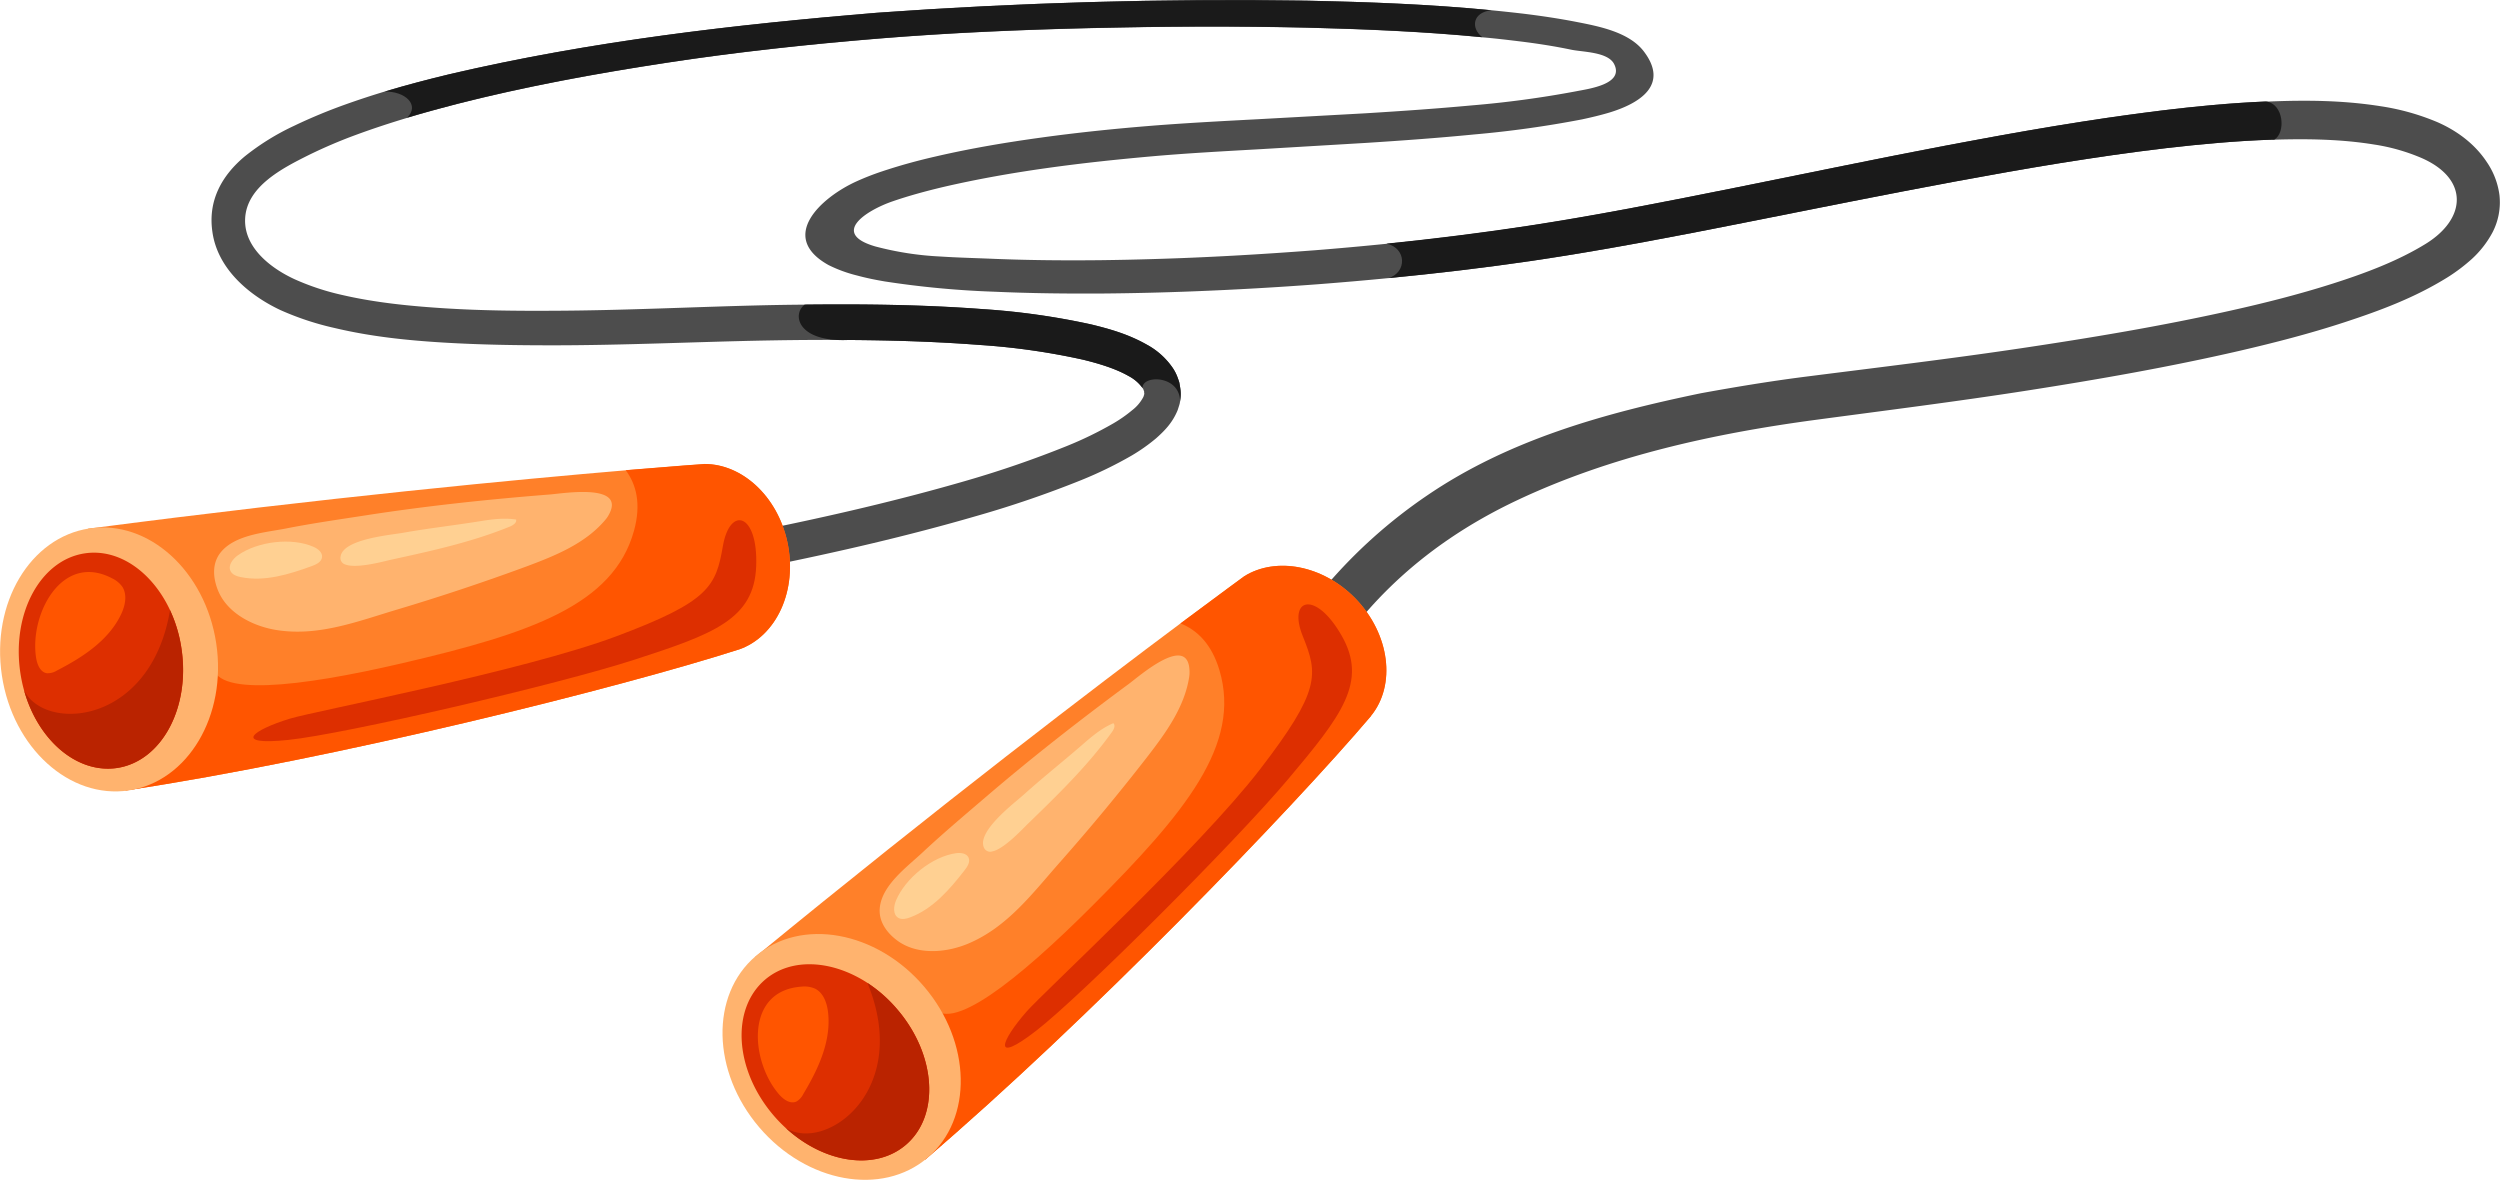 <svg xmlns="http://www.w3.org/2000/svg" width="847.54" height="400" viewBox="0 0 847.54 400">
  <defs>
    <style>
      .cls-1 {
        fill: #4d4d4d;
      }

      .cls-2 {
        fill: #1a1a1a;
      }

      .cls-3 {
        fill: #ff8029;
      }

      .cls-4 {
        fill: #f50;
      }

      .cls-5 {
        fill: #ffb36e;
      }

      .cls-6 {
        fill: #dd2f00;
      }

      .cls-7 {
        fill: #ba2300;
      }

      .cls-8 {
        fill: #ffd092;
      }
    </style>
  </defs>
  <title>skipping ropeРесурс 1</title>
  <g id="Слой_2" data-name="Слой 2">
    <g id="Layer_2" data-name="Layer 2">
      <g>
        <g>
          <path class="cls-1" d="M845,78.79a33.78,33.78,0,0,1-7,9,59.89,59.89,0,0,1-8.2,6.2c-11.26,7-23,11.33-34.85,15.22s-23.73,6.94-35.68,9.72c-23.9,5.51-48,9.72-72,13.47s-48.29,6.79-72.21,10c-34.16,4.61-68.94,12.21-100.59,27.13-32.85,15.47-58,39.18-73.47,72.39L426,235c-1.88-.88,21-33.38,23.47-36.25A171.8,171.8,0,0,1,483.78,168c27.86-19,60.22-27.91,92.84-34.68,12.14-2.21,24.25-4.21,36.39-5.73,24.21-3.08,48.13-5.94,72-9.5s47.68-7.53,71.1-12.76c11.72-2.61,23.31-5.55,34.59-9.14s22.4-7.79,31.79-13.61c13.9-8.67,14.42-22.19-1.81-29.13A66.08,66.08,0,0,0,804.89,49C794,47.22,782.46,47,771,47.36c-.35,0-.71,0-1.07,0-11.87.41-23.8,1.5-35.72,2.88-23.85,2.83-47.68,6.89-71.46,11.31s-47.54,9.21-71.36,13.94-47.71,9.34-71.91,12.92c-16.23,2.38-32.48,4.3-48.75,5.87-8,.79-16,1.47-24,2.09q-21,1.58-42.12,2.4-15.46.61-31,.74c-12.22.07-24.43-.07-36.68-.62A314.27,314.27,0,0,1,300,95.42c-3.08-.52-6.2-1.14-9.36-2a46.51,46.51,0,0,1-9.71-3.54l-.55-.31c-16.3-9.48-2.07-22.55,9.81-28a90.28,90.28,0,0,1,9-3.52c6-2,12-3.63,18-5,12.07-2.8,24.18-4.82,36.3-6.48s24.3-2.92,36.46-3.9,24.38-1.61,36.47-2.25l36.3-2c12.09-.74,24.13-1.57,36.13-2.68a346.82,346.82,0,0,0,35.52-4.8c4.18-.83,16.39-2.38,12.82-9.27-2.16-4.13-10.69-4-14.61-4.84C526.8,15.62,520.89,14.72,515,14c-4.13-.5-8.29-1-12.45-1.35-19.76-1.93-39.74-2.76-59.7-3.26-24.16-.55-48.36-.43-72.55.14s-48.39,1.6-72.45,3.57-48.16,4.58-72,8.22-47.63,8-70.89,13.94c-5.68,1.47-11.33,3-16.94,4.7-5.84,1.76-11.64,3.66-17.31,5.75a166.69,166.69,0,0,0-16.18,6.92c-8.6,4.32-21,10.54-21.43,21.61C82.71,84,91.9,91,99.91,94.68A83.52,83.52,0,0,0,116,100c11.31,2.62,23.19,3.8,35.07,4.54s23.94.88,36,.81c24.11-.07,48.25-1.33,72.67-1.88,4.32-.09,8.67-.16,13-.19,20-.21,40.12,0,60.29,1.52A246.45,246.45,0,0,1,370,110c6.2,1.52,12.44,3.26,18.72,6.8a25.2,25.2,0,0,1,8.9,8,15.11,15.11,0,0,1,1.6,3.16c.21.57.42,1.14.59,1.74l.31,1.83a13.18,13.18,0,0,1,0,3.87l-.12,1,0,.16-.19.72-.57,1.78c-1.83,4.46-4.66,7.17-7.32,9.55a61.24,61.24,0,0,1-8.32,5.86,137.29,137.29,0,0,1-17.15,8.34,356.7,356.7,0,0,1-35,12c-23.56,6.86-47.34,12.32-71.27,17.17l-2.44-12.19c23.64-4.79,47.18-10.23,70.2-16.93A354.23,354.23,0,0,0,361.7,151.2a125.25,125.25,0,0,0,15.56-7.56,46.32,46.32,0,0,0,6.55-4.56,13.7,13.7,0,0,0,3.85-4.58,3.17,3.17,0,0,1,.12-.41l.1-.19a.22.22,0,0,1,0-.14c0-.19.12-.33,0-.64a3.13,3.13,0,0,1,0-.43,3.42,3.42,0,0,0-.17-.4c-.07-.14-.07-.29-.14-.43a1.39,1.39,0,0,1-.19-.28.41.41,0,0,1-.12-.17,13.56,13.56,0,0,0-4.61-3.92c-4.32-2.47-9.86-4.18-15.42-5.54a231.16,231.16,0,0,0-35-5c-14.78-1.14-29.68-1.59-44.59-1.69-9.2-.07-18.39,0-27.59.17-24.08.45-48.43,1.64-72.83,1.64-12.21,0-24.47-.19-36.77-.93s-24.64-2-37-4.94A96.51,96.51,0,0,1,95,105.09C84.23,100,73.7,91,72,78.55,70.47,68,75.18,59.52,83,53A82.49,82.49,0,0,1,99.6,42.7a182.2,182.2,0,0,1,17.32-7.22q6.66-2.38,13.42-4.42c7.32-2.21,14.68-4.13,22.07-5.91C200.13,14,248.6,8.35,297.13,4.34Q370-.89,443,.23c20.86.43,41.74,1.21,62.65,3.25,3.49.34,7,.72,10.47,1.12,6.09.74,12.19,1.64,18.32,2.83,7.6,1.49,17.89,3.44,22.88,10.05C565.86,28.76,556,35,545.57,38.17c-3.09.92-6.15,1.64-9.22,2.3a358.5,358.5,0,0,1-36.56,5.11c-12.16,1.19-24.3,2.07-36.44,2.85L427,50.59c-12.14.69-24.18,1.33-36.16,2.38-24,2.13-48,5.06-71.19,10.45-5.78,1.38-11.48,2.92-17,4.82-8.93,3.07-21.23,10.88-5.86,15.32a105.25,105.25,0,0,0,22,3.4c6.3.41,12.62.55,18.63.81,12,.47,24,.57,36.08.43,5.65-.07,11.28-.19,16.94-.36,18.46-.52,36.92-1.59,55.35-3,8.08-.64,16.18-1.38,24.23-2.19q23.94-2.42,47.68-6C541.43,73,565.19,68.27,589,63.49s47.53-9.74,71.43-14.28,47.94-8.74,72.27-11.73c11.75-1.43,23.56-2.57,35.51-3.07l1.26,0C781.8,33.91,794.32,34,807,36a80,80,0,0,1,19.1,5.32c6.24,2.69,12.63,7.06,16.93,13.57a25.7,25.7,0,0,1,4.33,11.28A22.17,22.17,0,0,1,845,78.79Z"/>
          <path class="cls-2" d="M400.18,135.33l-.12,1,0,.16c.29-9.48-13-9.48-12.71-4.91a.41.41,0,0,1-.12-.17,13.56,13.56,0,0,0-4.61-3.92c-4.32-2.47-9.86-4.18-15.42-5.54a231.16,231.16,0,0,0-35-5c-14.78-1.14-29.68-1.59-44.59-1.69-17.26.77-19.22-8.73-14.78-12,20-.21,40.12,0,60.29,1.52A246.45,246.45,0,0,1,370,110c6.2,1.52,12.44,3.26,18.72,6.8a25.2,25.2,0,0,1,8.9,8,15.11,15.11,0,0,1,1.6,3.16c.21.57.42,1.14.59,1.74l.31,1.83A13.18,13.18,0,0,1,400.18,135.33Z"/>
          <path class="cls-2" d="M505.66,3.48c-6.42.64-7.16,6-3.14,9.13-19.76-1.93-39.74-2.76-59.7-3.26-24.16-.55-48.36-.43-72.55.14s-48.39,1.6-72.45,3.57-48.16,4.58-72,8.22-47.63,8-70.89,13.94c-5.68,1.47-11.33,3-16.94,4.7,4.5-4.32-.7-9.08-7.62-8.86,7.32-2.21,14.68-4.13,22.07-5.91C200.13,14,248.6,8.35,297.13,4.34Q370-.89,443,.23C463.87.66,484.75,1.44,505.66,3.48Z"/>
          <path class="cls-2" d="M771,47.36c-.35,0-.71,0-1.07,0-11.87.41-23.8,1.5-35.72,2.88-23.85,2.83-47.68,6.89-71.46,11.31s-47.54,9.21-71.36,13.94-47.71,9.34-71.91,12.92c-16.23,2.38-32.48,4.3-48.75,5.87,6.28-1.94,6.18-10.15-.69-11.69q23.94-2.42,47.68-6C541.43,73,565.19,68.27,589,63.49s47.53-9.74,71.43-14.28,47.94-8.74,72.27-11.73c11.75-1.43,23.56-2.57,35.51-3.07C774.25,35.15,775,45,771,47.36Z"/>
        </g>
        <g>
          <path class="cls-3" d="M250.4,220.23s0,0-.07,0C210.61,233,114.19,257.2,42.56,268l-2-14.25L29.83,179.25c81.05-10.62,147.36-16.86,182.28-19.81,17.12-1.45,26.72-2.11,26.79-2.11,12.64,0,24.61,10.85,28,26.34C270.52,200.11,263.21,215.86,250.4,220.23Z"/>
          <path class="cls-4" d="M250.4,220.23s0,0-.07,0C210.61,233,114.19,257.2,42.56,268l-2-14.25c15.13-17.42,32-35.38,31.64-28.87-.69,11.57,29.22,8.1,64,0,43.52-10.14,71.79-19.69,78.75-45,2.47-9,.79-15.61-2.82-20.48,17.12-1.45,26.72-2.11,26.79-2.11,12.64,0,24.61,10.85,28,26.34C270.52,200.11,263.21,215.86,250.4,220.23Z"/>
          <ellipse class="cls-5" cx="36.95" cy="223.56" rx="36.74" ry="44.91" transform="translate(-32.88 8) rotate(-8.57)"/>
          <path class="cls-6" d="M39.68,260.36c-13.59,2-26.82-9.42-31.54-26.38,0,0,0,0,0,0a49.6,49.6,0,0,1-1.24-5.87c-3-20.11,6.75-38.24,21.83-40.51,11.59-1.75,22.91,6.37,28.94,19.29a47.05,47.05,0,0,1,3.87,13C64.55,240,54.76,258.09,39.68,260.36Z"/>
          <path class="cls-7" d="M39.68,260.36c-13.59,2-26.82-9.42-31.54-26.38,7,14.28,42.94,11.91,49.5-27.11a47.05,47.05,0,0,1,3.87,13C64.55,240,54.76,258.09,39.68,260.36Z"/>
          <path class="cls-4" d="M12.25,223.06c.36,2.25,1.43,4.88,3.69,5.18a5.88,5.88,0,0,0,3.34-.91C28.09,222.81,37,217,41.15,208.05c1.31-2.83,2-6.3.41-9a9,9,0,0,0-3.58-3C20.86,187.08,9.91,208.5,12.25,223.06Z"/>
          <path class="cls-6" d="M98.36,243.61c-12.75,3.88-19.78,9.21-.65,7.24s91.16-18.68,117.65-27.29,40.33-13.6,41-31.62-8.91-20.54-11.28-6.86-4.54,18.82-36.23,30.67S106.62,241.09,98.36,243.61Z"/>
          <path class="cls-5" d="M205,176.48a10.7,10.7,0,0,0,1-1.29c7.23-11.62-15-7.92-19.49-7.56-20.74,1.63-41.45,3.82-62,7-9.15,1.42-18.33,2.72-27.42,4.51-7.13,1.4-17.67,2.1-22.44,8.34-2.78,3.65-2.43,8.33-.85,12.41,3.09,8,12,12.44,20,13.71,14.28,2.25,27.56-3,41-7Q156.88,200,178.58,192C188.27,188.38,198.3,184.31,205,176.48Z"/>
          <path class="cls-8" d="M80.65,188.25c-1.76,1.25-3.46,3.47-2.47,5.4.63,1.22,2.11,1.73,3.46,2,8.09,1.64,16.39-.94,24.14-3.77,1.5-.55,3.23-1.4,3.4-3s-1.36-2.81-2.81-3.46C98.91,182.1,87.32,183.53,80.65,188.25Z"/>
          <path class="cls-8" d="M117.15,191.4c3.91,1.45,13.21-1.16,15.19-1.59,13.76-3,27.61-6,40.63-11.34,1-.43,2.26-1.25,2-2.33-4.34-.69-8.78,0-13.12.7-8.21,1.31-16.94,2.31-25.3,3.8-4.26.75-20.18,2.11-21.08,8A2.3,2.3,0,0,0,117.15,191.4Z"/>
        </g>
        <g>
          <path class="cls-3" d="M464.78,242.7s0,0,0,.06c-27,31.8-96.05,103.31-151.13,150.36l-9.27-11-48.46-57.62c63.2-51.85,116.19-92.19,144.28-113.15,13.77-10.28,21.57-15.92,21.63-16,10.73-6.68,26.63-3.79,37.7,7.56C471.23,215,473.34,232.23,464.78,242.7Z"/>
          <path class="cls-4" d="M464.78,242.7s0,0,0,.06c-27,31.8-96.05,103.31-151.13,150.36l-9.27-11c3.64-22.78,8.49-47,11.61-41.23,5.53,10.19,29.09-8.56,54.35-33.83,31.59-31.61,50.54-54.66,43.08-79.82-2.65-8.93-7.59-13.66-13.22-15.89,13.77-10.28,21.57-15.92,21.63-16,10.73-6.68,26.63-3.79,37.7,7.56C471.23,215,473.34,232.23,464.78,242.7Z"/>
          <ellipse class="cls-5" cx="285.33" cy="358.33" rx="36.74" ry="44.91" transform="translate(-164.31 270.91) rotate(-40.47)"/>
          <path class="cls-6" d="M307.09,388.13c-10.45,8.92-27.74,6.18-40.71-5.72a0,0,0,0,1,0,0,48.88,48.88,0,0,1-4.17-4.32c-13.2-15.47-14.47-36-2.87-45.94,8.92-7.61,22.81-6.69,34.77,1.09a47.16,47.16,0,0,1,10.14,9C317.42,357.67,318.7,378.23,307.09,388.13Z"/>
          <path class="cls-7" d="M307.09,388.13c-10.45,8.92-27.74,6.18-40.71-5.72,13.52,8.4,42.74-12.59,27.7-49.18a47.16,47.16,0,0,1,10.14,9C317.42,357.67,318.7,378.23,307.09,388.13Z"/>
          <path class="cls-4" d="M264.1,371c1.49,1.72,3.79,3.39,5.87,2.45a5.85,5.85,0,0,0,2.35-2.54c5.1-8.49,9.6-18.09,8.38-27.92-.38-3.09-1.59-6.43-4.38-7.82a9,9,0,0,0-4.65-.68C252.39,335.87,254.42,359.84,264.1,371Z"/>
          <path class="cls-6" d="M348.06,342.9c-8.77,10-11.93,18.27,3.28,6.49s67.51-64,85.45-85.35,27-32.84,18.08-48.49-18.41-12.73-13.2.14,6.09,18.37-14.55,45.18S353.74,336.4,348.06,342.9Z"/>
          <path class="cls-5" d="M403.15,229.53a10.54,10.54,0,0,0,.12-1.59c0-13.69-16.87,1.17-20.54,3.88C366,244.17,349.57,257,333.8,270.54c-7,6-14.13,12-20.9,18.32-5.31,5-13.89,11.12-14.64,18.93-.44,4.57,2.33,8.37,5.83,11,6.84,5.12,16.74,4.24,24.22,1.08,13.31-5.63,21.8-17.13,31.06-27.6q15.31-17.31,29.5-35.59C395.21,248.5,401.56,239.75,403.15,229.53Z"/>
          <path class="cls-8" d="M303.77,305.26c-.84,2-1.11,4.78.75,5.89,1.19.71,2.71.35,4-.13,7.74-2.88,13.42-9.46,18.5-16,1-1.25,2-2.89,1.32-4.32s-2.64-1.67-4.22-1.46C316,290.39,306.94,297.73,303.77,305.26Z"/>
          <path class="cls-8" d="M336.42,288.64c4.08-.83,10.61-8,12.06-9.37,10.11-9.8,20.28-19.67,28.49-31.1.66-.91,1.27-2.25.47-3-4.06,1.71-7.46,4.64-10.78,7.53-6.28,5.45-13.16,10.91-19.47,16.59-3.22,2.9-16,12.46-13.65,18A2.31,2.31,0,0,0,336.42,288.64Z"/>
        </g>
      </g>
    </g>
  </g>
</svg>
